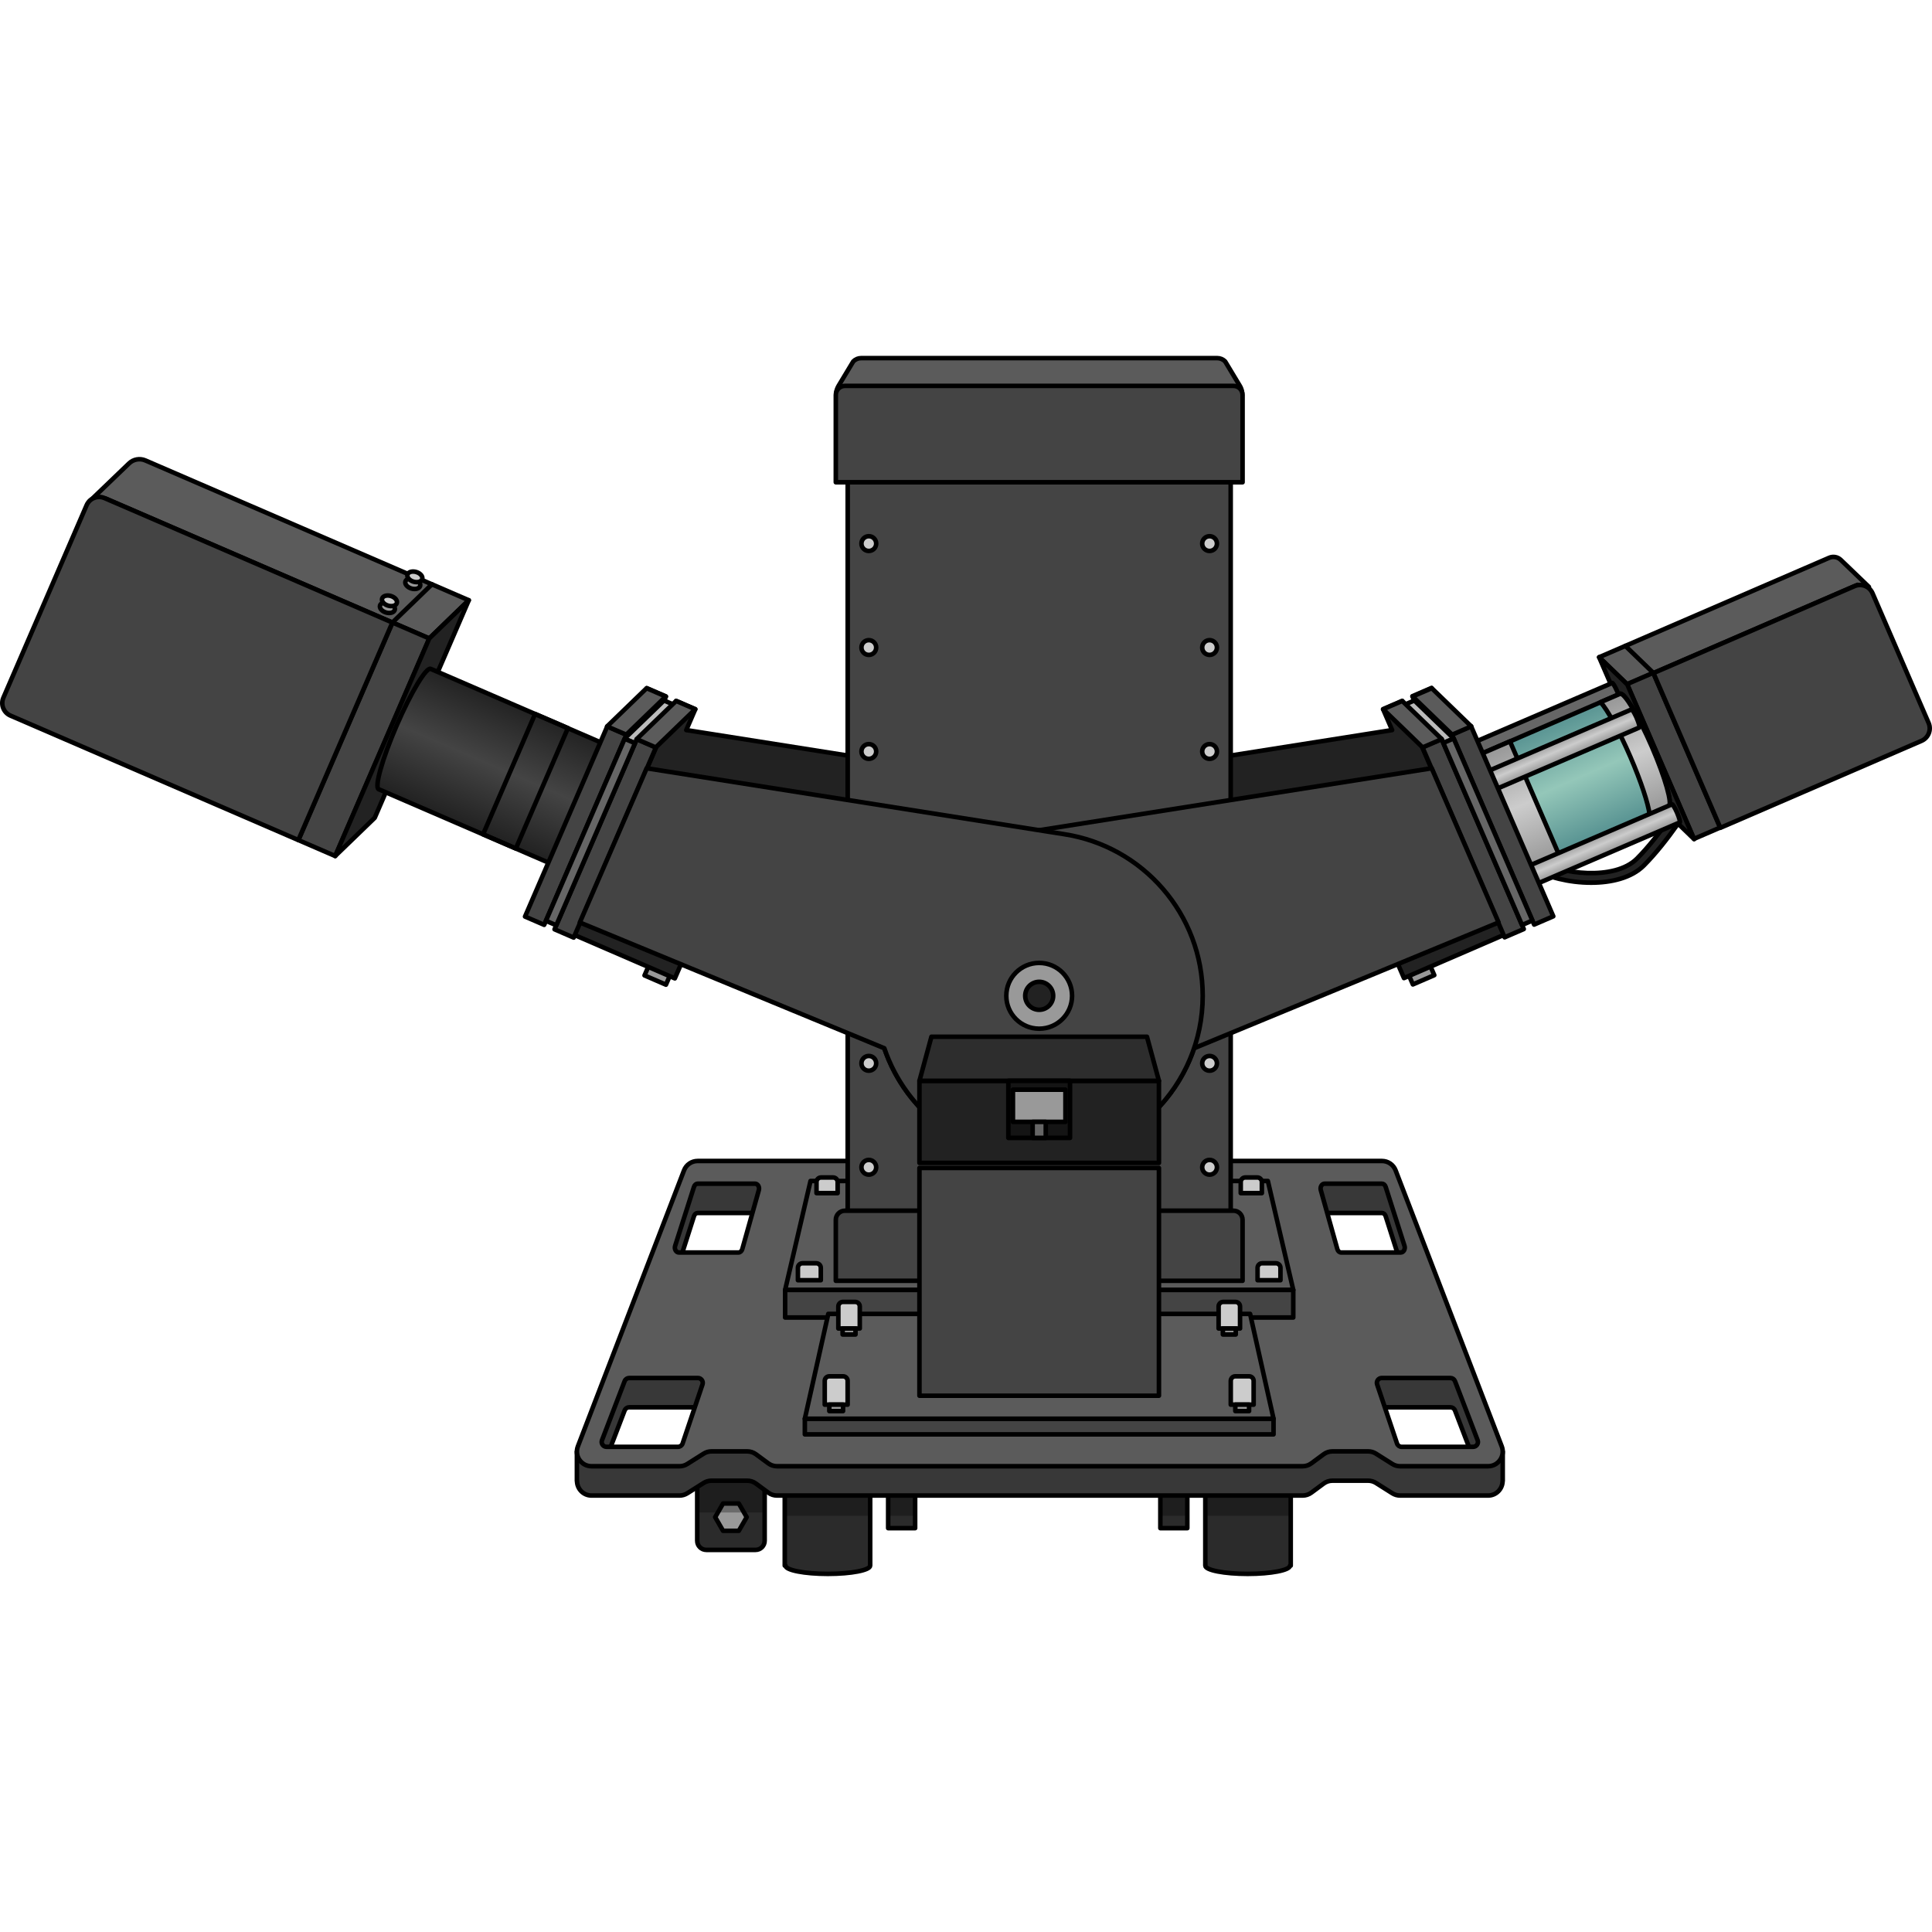 <?xml version="1.0" encoding="utf-8"?>
<!-- Created by: Science Figures, www.sciencefigures.org, Generator: Science Figures Editor -->
<svg version="1.1" id="Camada_1" xmlns="http://www.w3.org/2000/svg" xmlns:xlink="http://www.w3.org/1999/xlink" 
	 width="800px" height="800px" viewBox="0 0 424.94 268.404" enable-background="new 0 0 424.94 268.404"
	 xml:space="preserve">
<g>
	<g>
		<g>
			<path fill="#2B2B2B" d="M166.186,262.629h-10.835c-1.105,0-2-0.895-2-2v-14.446h14.835v14.446
				C168.186,261.734,167.29,262.629,166.186,262.629z"/>
			<polygon fill="#999999" stroke="#000000" stroke-linecap="round" stroke-linejoin="round" stroke-miterlimit="10" points="
				162.501,252.427 159.035,252.427 157.302,255.428 159.035,258.43 162.501,258.43 164.234,255.428 			"/>
			<rect x="153.351" y="246.183" opacity="0.3" width="14.835" height="8.223"/>
			<path fill="none" stroke="#000000" stroke-linecap="round" stroke-linejoin="round" stroke-miterlimit="10" d="M166.186,262.629
				h-10.835c-1.105,0-2-0.895-2-2v-14.446h14.835v14.446C168.186,261.734,167.29,262.629,166.186,262.629z"/>
		</g>
		<g>
			<path fill="#2B2B2B" d="M265.106,246.183v19.908c0,1.001,4.169,1.813,9.313,1.813c5.143,0,9.313-0.812,9.313-1.813h0.162v-19.908
				H265.106z"/>
			<rect x="265.106" y="246.183" opacity="0.3" width="18.787" height="8.951"/>
			<path fill="none" stroke="#000000" stroke-linecap="round" stroke-linejoin="round" stroke-miterlimit="10" d="M265.106,246.183
				v19.908c0,1.001,4.169,1.813,9.313,1.813c5.143,0,9.313-0.812,9.313-1.813h0.162v-19.908H265.106z"/>
		</g>
		<g>
			<rect x="255.216" y="246.183" fill="#2B2B2B" width="5.934" height="11.666"/>
			<rect x="255.216" y="246.183" opacity="0.3" width="5.934" height="8.951"/>
			
				<rect x="255.216" y="246.183" fill="none" stroke="#000000" stroke-linecap="round" stroke-linejoin="round" stroke-miterlimit="10" width="5.934" height="11.666"/>
		</g>
		<g>
			<path fill="#2B2B2B" d="M191.394,246.183v19.908c0,1.001-4.169,1.813-9.313,1.813c-5.143,0-9.313-0.812-9.313-1.813h-0.162
				v-19.908H191.394z"/>
			
				<rect x="172.606" y="246.183" transform="matrix(-1 -4.492419e-11 4.492419e-11 -1 364 501.316)" opacity="0.3" width="18.787" height="8.951"/>
			<path fill="none" stroke="#000000" stroke-linecap="round" stroke-linejoin="round" stroke-miterlimit="10" d="M191.394,246.183
				v19.908c0,1.001-4.169,1.813-9.313,1.813c-5.143,0-9.313-0.812-9.313-1.813h-0.162v-19.908H191.394z"/>
		</g>
		<g>
			
				<rect x="195.35" y="246.183" transform="matrix(-1 -4.506185e-11 4.506185e-11 -1 396.633 504.031)" fill="#2B2B2B" width="5.934" height="11.666"/>
			
				<rect x="195.35" y="246.183" transform="matrix(-1 -4.506185e-11 4.506185e-11 -1 396.633 501.316)" opacity="0.3" width="5.934" height="8.951"/>
			
				<rect x="195.35" y="246.183" transform="matrix(-1 -4.506185e-11 4.506185e-11 -1 396.633 504.031)" fill="none" stroke="#000000" stroke-linecap="round" stroke-linejoin="round" stroke-miterlimit="10" width="5.934" height="11.666"/>
		</g>
	</g>
	<path fill="#383838" stroke="#000000" stroke-linecap="round" stroke-linejoin="round" stroke-miterlimit="10" d="M328.271,241.009
		l-21.311-55.414l-2.064-5.218H152.334l-1.884,5.218l-21.311,55.414h-2.252v6.452h0.024c0.003,1.7,1.354,3.212,3.196,3.212h19.348
		c0.608,0,1.204-0.173,1.718-0.497l3.599-2.273c0.514-0.325,1.11-0.497,1.718-0.497h7.866c0.688,0,1.357,0.22,1.91,0.629l2.723,2.01
		c0.553,0.408,1.223,0.629,1.91,0.629h57.806h57.806c0.688,0,1.357-0.22,1.91-0.629l2.723-2.01c0.553-0.408,1.223-0.629,1.91-0.629
		h7.866c0.608,0,1.204,0.172,1.718,0.497l3.599,2.273c0.514,0.325,1.11,0.497,1.718,0.497h19.348c1.842,0,3.193-1.512,3.196-3.212
		h0.024v-6.452H328.271z M154.513,232.679l-2.806,8.33h-17.789l3.471-9.055c0.159-0.415,0.557-0.689,1.001-0.689h15.107
		C154.23,231.265,154.747,231.985,154.513,232.679z M166.905,189.938l-3.646,12.996c-0.122,0.436-0.463,0.73-0.846,0.73h-13.086
		c-0.626,0-1.058-0.754-0.834-1.456l4.149-12.996c0.132-0.415,0.464-0.689,0.834-0.689h12.583
		C166.67,188.523,167.1,189.243,166.905,189.938z M294.998,203.663c-0.383,0-0.724-0.294-0.846-0.73l-3.646-12.996
		c-0.195-0.695,0.236-1.414,0.846-1.414h12.583c0.37,0,0.702,0.274,0.834,0.689l4.149,12.996c0.224,0.702-0.208,1.456-0.834,1.456
		H294.998z M305.703,241.009l-2.806-8.33c-0.234-0.695,0.283-1.414,1.016-1.414h15.106c0.444,0,0.842,0.274,1.001,0.689l3.471,9.055
		H305.703z"/>
	<path fill="#5B5B5B" stroke="#000000" stroke-linecap="round" stroke-linejoin="round" stroke-miterlimit="10" d="M330.306,239.855
		l-23.346-60.706c-0.478-1.242-1.672-2.062-3.003-2.062h-75.252h-75.252c-1.331,0-2.525,0.82-3.002,2.062l-23.346,60.706
		c-0.81,2.107,0.745,4.372,3.002,4.372h19.348c0.608,0,1.204-0.172,1.718-0.497l3.599-2.273c0.514-0.325,1.11-0.497,1.718-0.497
		h7.866c0.688,0,1.357,0.22,1.91,0.629l2.723,2.01c0.553,0.408,1.223,0.629,1.91,0.629h57.806h57.806c0.688,0,1.357-0.22,1.91-0.629
		l2.723-2.01c0.553-0.408,1.223-0.629,1.91-0.629h7.866c0.608,0,1.204,0.172,1.718,0.497l3.599,2.273
		c0.514,0.325,1.11,0.497,1.718,0.497h19.348C329.561,244.227,331.116,241.962,330.306,239.855z M154.513,226.234l-4.377,12.996
		c-0.147,0.436-0.556,0.73-1.016,0.73h-15.71c-0.752,0-1.27-0.754-1.001-1.456l4.981-12.996c0.159-0.415,0.557-0.688,1.001-0.688
		h15.107C154.23,224.819,154.747,225.539,154.513,226.234z M166.905,183.492l-3.646,12.996c-0.122,0.436-0.463,0.73-0.846,0.73
		h-13.086c-0.626,0-1.058-0.754-0.834-1.456l4.149-12.996c0.132-0.415,0.464-0.689,0.834-0.689h12.583
		C166.67,182.077,167.1,182.797,166.905,183.492z M294.998,197.218c-0.383,0-0.724-0.294-0.846-0.73l-3.646-12.996
		c-0.195-0.695,0.236-1.415,0.846-1.415h12.583c0.37,0,0.702,0.274,0.834,0.689l4.149,12.996c0.224,0.702-0.208,1.456-0.834,1.456
		H294.998z M324.001,239.96h-15.71c-0.46,0-0.869-0.294-1.016-0.73l-4.377-12.996c-0.234-0.695,0.283-1.415,1.016-1.415h15.106
		c0.444,0,0.842,0.274,1.001,0.688l4.98,12.996C325.271,239.206,324.753,239.96,324.001,239.96z"/>
	<g>
		<polygon fill="#5B5B5B" stroke="#000000" stroke-linecap="round" stroke-linejoin="round" stroke-miterlimit="10" points="
			284.452,205.458 172.685,205.458 178.273,181.491 278.864,181.491 		"/>
		<g>
			<path fill="#222222" stroke="#000000" stroke-linecap="round" stroke-linejoin="round" stroke-miterlimit="10" d="
				M214.365,96.808L214.365,96.808l0.026-0.005c0.003-0.001,0.006-0.001,0.009-0.002l91.793-14.492l-1.983-4.587l4.211-1.821
				L326.5,117.72l-4.211,1.821l-1.425-3.295l-66.927,27.644c-4.809,14.202-18.237,24.429-34.064,24.429
				c-19.863,0-35.965-16.102-35.965-35.965C183.908,114.363,197.117,99.459,214.365,96.808z"/>
			
				<rect x="299.066" y="92.625" transform="matrix(-0.397 -0.918 0.918 -0.397 362.436 428.005)" fill="#222222" stroke="#000000" stroke-linecap="round" stroke-linejoin="round" stroke-miterlimit="10" width="45.559" height="4.588"/>
			<polygon fill="#BBBBBB" stroke="#000000" stroke-linecap="round" stroke-linejoin="round" stroke-miterlimit="10" points="
				311.087,75.802 319.781,84.208 317.5,85.194 308.805,76.789 			"/>
		</g>
		<g>
			<path fill="#222222" stroke="#000000" stroke-linecap="round" stroke-linejoin="round" stroke-miterlimit="10" d="
				M242.772,96.808L242.772,96.808l-0.026-0.005c-0.003-0.001-0.006-0.001-0.009-0.002l-91.793-14.492l1.983-4.587l-4.211-1.821
				l-18.079,41.818l4.211,1.821l1.425-3.295l66.927,27.644c4.809,14.202,18.237,24.429,34.064,24.429
				c19.863,0,35.965-16.102,35.965-35.965C273.228,114.363,260.02,99.459,242.772,96.808z"/>
			
				<rect x="112.512" y="92.625" transform="matrix(0.397 -0.918 0.918 0.397 -5.521 181.436)" fill="#222222" stroke="#000000" stroke-linecap="round" stroke-linejoin="round" stroke-miterlimit="10" width="45.559" height="4.588"/>
			<polygon fill="#BBBBBB" stroke="#000000" stroke-linecap="round" stroke-linejoin="round" stroke-miterlimit="10" points="
				146.05,75.802 137.355,84.208 139.637,85.194 148.331,76.789 			"/>
		</g>
		<g>
			
				<rect x="186.449" y="25.601" fill="#444444" stroke="#000000" stroke-linecap="round" stroke-linejoin="round" stroke-miterlimit="10" width="84.239" height="164.072"/>
			<g>
				<g>
					
						<circle fill="#CCCCCC" stroke="#000000" stroke-linecap="round" stroke-linejoin="round" stroke-miterlimit="10" cx="191.094" cy="41.292" r="1.623"/>
					
						<circle fill="#CCCCCC" stroke="#000000" stroke-linecap="round" stroke-linejoin="round" stroke-miterlimit="10" cx="191.094" cy="64.155" r="1.623"/>
					
						<circle fill="#CCCCCC" stroke="#000000" stroke-linecap="round" stroke-linejoin="round" stroke-miterlimit="10" cx="191.094" cy="87.019" r="1.623"/>
					
						<circle fill="#CCCCCC" stroke="#000000" stroke-linecap="round" stroke-linejoin="round" stroke-miterlimit="10" cx="191.094" cy="109.882" r="1.623"/>
					
						<circle fill="#CCCCCC" stroke="#000000" stroke-linecap="round" stroke-linejoin="round" stroke-miterlimit="10" cx="191.094" cy="132.746" r="1.623"/>
					
						<circle fill="#CCCCCC" stroke="#000000" stroke-linecap="round" stroke-linejoin="round" stroke-miterlimit="10" cx="191.094" cy="155.609" r="1.623"/>
					
						<circle fill="#CCCCCC" stroke="#000000" stroke-linecap="round" stroke-linejoin="round" stroke-miterlimit="10" cx="191.094" cy="178.473" r="1.623"/>
				</g>
				<g>
					
						<circle fill="#CCCCCC" stroke="#000000" stroke-linecap="round" stroke-linejoin="round" stroke-miterlimit="10" cx="266.043" cy="41.292" r="1.623"/>
					
						<circle fill="#CCCCCC" stroke="#000000" stroke-linecap="round" stroke-linejoin="round" stroke-miterlimit="10" cx="266.043" cy="64.155" r="1.623"/>
					
						<circle fill="#CCCCCC" stroke="#000000" stroke-linecap="round" stroke-linejoin="round" stroke-miterlimit="10" cx="266.043" cy="87.019" r="1.623"/>
					
						<circle fill="#CCCCCC" stroke="#000000" stroke-linecap="round" stroke-linejoin="round" stroke-miterlimit="10" cx="266.043" cy="109.882" r="1.623"/>
					
						<circle fill="#CCCCCC" stroke="#000000" stroke-linecap="round" stroke-linejoin="round" stroke-miterlimit="10" cx="266.043" cy="132.746" r="1.623"/>
					
						<circle fill="#CCCCCC" stroke="#000000" stroke-linecap="round" stroke-linejoin="round" stroke-miterlimit="10" cx="266.043" cy="155.609" r="1.623"/>
					
						<circle fill="#CCCCCC" stroke="#000000" stroke-linecap="round" stroke-linejoin="round" stroke-miterlimit="10" cx="266.043" cy="178.473" r="1.623"/>
				</g>
			</g>
			<g>
				<path fill="#CCCCCC" stroke="#000000" stroke-linecap="round" stroke-linejoin="round" stroke-miterlimit="10" d="
					M179.535,199.581H176.5c-0.552,0-1,0.448-1,1v2.732h5.034v-2.732C180.535,200.029,180.087,199.581,179.535,199.581z"/>
				<path fill="#CCCCCC" stroke="#000000" stroke-linecap="round" stroke-linejoin="round" stroke-miterlimit="10" d="
					M280.636,199.581h-3.035c-0.552,0-1,0.448-1,1v2.732h5.035v-2.732C281.636,200.029,281.188,199.581,280.636,199.581z"/>
			</g>
			<g>
				<path fill="#CCCCCC" stroke="#000000" stroke-linecap="round" stroke-linejoin="round" stroke-miterlimit="10" d="
					M183.238,180.714h-2.646c-0.552,0-1,0.448-1,1v2.444h4.646v-2.444C184.238,181.162,183.791,180.714,183.238,180.714z"/>
				<path fill="#CCCCCC" stroke="#000000" stroke-linecap="round" stroke-linejoin="round" stroke-miterlimit="10" d="
					M276.544,180.714h-2.646c-0.552,0-1,0.448-1,1v2.444h4.646v-2.444C277.544,181.162,277.097,180.714,276.544,180.714z"/>
			</g>
			<path fill="#5B5B5B" stroke="#000000" stroke-linecap="round" stroke-linejoin="round" stroke-miterlimit="10" d="M267.738,0.5
				h-78.339c-0.653,0-1.277,0.265-1.731,0.734l-3.184,5.288c-1.237,2.059-0.377,3.888,1.649,3.888h84.872
				c2.025,0,2.828-2.011,1.649-3.888l-3.184-5.288C269.015,0.765,268.391,0.5,267.738,0.5z"/>
			<path fill="#444444" stroke="#000000" stroke-linecap="round" stroke-linejoin="round" stroke-miterlimit="10" d="
				M273.303,203.438h-89.469v-13.416c0-1.105,0.895-2,2-2h85.469c1.105,0,2,0.895,2,2V203.438z"/>
			
				<rect x="172.685" y="205.458" fill="#444444" stroke="#000000" stroke-linecap="round" stroke-linejoin="round" stroke-miterlimit="10" width="111.767" height="6.056"/>
			<path fill="#444444" stroke="#000000" stroke-linecap="round" stroke-linejoin="round" stroke-miterlimit="10" d="
				M273.303,27.803h-89.469V8.606c0-1.105,0.895-2,2-2h85.469c1.105,0,2,0.895,2,2V27.803z"/>
		</g>
		<g>
			<path fill="#222222" stroke="#000000" stroke-linecap="round" stroke-linejoin="round" stroke-miterlimit="10" d="
				M349.965,115.876c-4.906,0-9.787-1.275-12.288-2.923c-0.494-0.325-0.631-0.99-0.306-1.485c0.325-0.494,0.99-0.634,1.485-0.306
				c4.147,2.726,16.214,4.393,21.185-0.574c5.183-5.182,10.231-13.36,10.282-13.441c0.309-0.506,0.97-0.664,1.474-0.352
				c0.505,0.31,0.663,0.97,0.353,1.474c-0.211,0.343-5.228,8.471-10.593,13.835C358.823,114.841,354.383,115.876,349.965,115.876z"
				/>
			<g>
				<g>
					<path fill="#5B5B5B" stroke="#000000" stroke-linecap="round" stroke-linejoin="round" stroke-miterlimit="10" d="
						M402.319,44.416c0.871-0.377,1.884-0.192,2.566,0.468l6.18,5.936l-2.497-0.453l-50.657,21.9l-6.185-5.979L402.319,44.416z"/>
					
						<rect x="349.613" y="84.897" transform="matrix(-0.397 -0.918 0.918 -0.397 433.435 460.899)" fill="#444444" stroke="#000000" stroke-linecap="round" stroke-linejoin="round" stroke-miterlimit="10" width="37.079" height="6.282"/>
					<path fill="#444444" stroke="#000000" stroke-linecap="round" stroke-linejoin="round" stroke-miterlimit="10" d="
						M363.679,69.774l14.714,34.034l44.237-19.125c1.521-0.657,2.221-2.423,1.563-3.944L411.86,52.213
						c-0.658-1.521-2.423-2.221-3.944-1.563L363.679,69.774z"/>
					<polygon fill="#222222" stroke="#000000" stroke-linecap="round" stroke-linejoin="round" stroke-miterlimit="10" points="
						351.728,66.288 366.441,100.323 372.626,106.302 357.912,72.267 					"/>
					
						<line fill="none" stroke="#000000" stroke-linecap="round" stroke-linejoin="round" stroke-miterlimit="10" x1="363.679" y1="69.774" x2="357.494" y2="63.795"/>
				</g>
			</g>
			<path fill="#666666" stroke="#000000" stroke-linecap="round" stroke-linejoin="round" stroke-miterlimit="10" d="M355.714,73.83
				c0.475,1.099,0.741,2.042,0.594,2.106l-34.985,15.037l-1.721-3.981l34.985-15.037C354.734,71.891,355.239,72.731,355.714,73.83z"
				/>
			<g>
				
					<linearGradient id="SVGID_1_" gradientUnits="userSpaceOnUse" x1="3478.406" y1="2516.587" x2="3505.362" y2="2516.587" gradientTransform="matrix(-0.397 -0.918 -0.918 0.397 4039.988 2300.775)">
					<stop  offset="0" style="stop-color:#589392"/>
					<stop  offset="0.498" style="stop-color:#94C7B9"/>
					<stop  offset="1" style="stop-color:#589392"/>
				</linearGradient>
				<path fill="url(#SVGID_1_)" stroke="#000000" stroke-linecap="round" stroke-linejoin="round" stroke-miterlimit="10" d="
					M363.328,85.988c2.954,6.832,4.607,12.691,3.693,13.087l-36.134,15.621l-10.697-24.742l36.134-15.621
					C357.239,73.937,360.374,79.156,363.328,85.988z"/>
				
					<linearGradient id="SVGID_00000168809134827856309100000008662463362190733198_" gradientUnits="userSpaceOnUse" x1="355.472" y1="75.431" x2="365.036" y2="99.548">
					<stop  offset="0" style="stop-color:#999999"/>
					<stop  offset="0.498" style="stop-color:#CCCCCC"/>
					<stop  offset="1" style="stop-color:#999999"/>
				</linearGradient>
				
					<path fill="url(#SVGID_00000168809134827856309100000008662463362190733198_)" stroke="#000000" stroke-linecap="round" stroke-linejoin="round" stroke-miterlimit="10" d="
					M363.328,85.988c-2.954-6.832-6.089-12.051-7.003-11.655l-4.275,1.848c1.517,1.679,4.086,6.324,6.544,12.009
					c2.355,5.448,3.944,10.316,4.235,12.698l4.193-1.813C367.935,98.679,366.282,92.82,363.328,85.988z"/>
				
					<linearGradient id="SVGID_00000173145189732759686740000013521195122496849295_" gradientUnits="userSpaceOnUse" x1="328.952" y1="86.709" x2="339.076" y2="111.597">
					<stop  offset="0" style="stop-color:#999999"/>
					<stop  offset="0.498" style="stop-color:#CCCCCC"/>
					<stop  offset="1" style="stop-color:#999999"/>
				</linearGradient>
				
					<polygon fill="url(#SVGID_00000173145189732759686740000013521195122496849295_)" stroke="#000000" stroke-linecap="round" stroke-linejoin="round" stroke-miterlimit="10" points="
					335.573,112.67 342.812,109.541 332.115,84.799 324.877,87.928 				"/>
			</g>
			
				<linearGradient id="SVGID_00000181804360643623663580000001536480262942911361_" gradientUnits="userSpaceOnUse" x1="3496.869" y1="2515.738" x2="3501.285" y2="2515.738" gradientTransform="matrix(-0.397 -0.918 -0.918 0.397 4039.988 2300.775)">
				<stop  offset="0" style="stop-color:#999999"/>
				<stop  offset="0.498" style="stop-color:#CCCCCC"/>
				<stop  offset="1" style="stop-color:#999999"/>
			</linearGradient>
			
				<path fill="url(#SVGID_00000181804360643623663580000001536480262942911361_)" stroke="#000000" stroke-linecap="round" stroke-linejoin="round" stroke-miterlimit="10" d="
				M359.984,79.641c0.475,1.099,0.741,2.042,0.594,2.106l-34.985,15.037l-1.721-3.981l34.985-15.037
				C359.004,77.702,359.508,78.542,359.984,79.641z"/>
			
				<linearGradient id="SVGID_00000101804745690017899570000012989349846548881557_" gradientUnits="userSpaceOnUse" x1="3474.18" y1="2515.856" x2="3478.597" y2="2515.856" gradientTransform="matrix(-0.397 -0.918 -0.918 0.397 4039.988 2300.775)">
				<stop  offset="0" style="stop-color:#999999"/>
				<stop  offset="0.498" style="stop-color:#CCCCCC"/>
				<stop  offset="1" style="stop-color:#999999"/>
			</linearGradient>
			
				<path fill="url(#SVGID_00000101804745690017899570000012989349846548881557_)" stroke="#000000" stroke-linecap="round" stroke-linejoin="round" stroke-miterlimit="10" d="
				M368.878,100.513c0.475,1.099,0.741,2.042,0.594,2.106l-34.985,15.037l-1.721-3.981l34.985-15.037
				C367.898,98.574,368.403,99.414,368.878,100.513z"/>
		</g>
		<g>
			<g>
				<path fill="#5B5B5B" stroke="#000000" stroke-linecap="round" stroke-linejoin="round" stroke-miterlimit="10" d="
					M31.981,23.006c-1.225-0.53-2.648-0.27-3.608,0.657l-8.689,8.345l3.51-0.637L94.412,62.16l8.695-8.405L31.981,23.006z"/>
				
					<rect x="53.952" y="79.916" transform="matrix(0.397 -0.918 0.918 0.397 -29.145 124.313)" fill="#444444" stroke="#000000" stroke-linecap="round" stroke-linejoin="round" stroke-miterlimit="10" width="52.128" height="8.832"/>
				<path fill="#444444" stroke="#000000" stroke-linecap="round" stroke-linejoin="round" stroke-miterlimit="10" d="
					M86.305,58.656l-20.686,47.848L2.31,79.134c-1.521-0.657-2.221-2.423-1.563-3.944l18.305-42.341
					c0.657-1.521,2.423-2.221,3.944-1.563L86.305,58.656z"/>
				<polygon fill="#222222" stroke="#000000" stroke-linecap="round" stroke-linejoin="round" stroke-miterlimit="10" points="
					103.107,53.755 82.421,101.603 73.726,110.008 94.412,62.16 				"/>
				
					<line fill="none" stroke="#000000" stroke-linecap="round" stroke-linejoin="round" stroke-miterlimit="10" x1="86.305" y1="58.656" x2="95" y2="50.25"/>
			</g>
			<g>
				<path fill="#999999" stroke="#000000" stroke-linecap="round" stroke-linejoin="round" stroke-miterlimit="10" d="
					M86.829,55.883c-0.177,0.584-1.047,0.837-1.943,0.566c-0.896-0.271-1.48-0.965-1.303-1.549c0.177-0.584,1.047-0.837,1.943-0.566
					C86.423,54.606,87.006,55.299,86.829,55.883z"/>
				<path fill="#CCCCCC" stroke="#000000" stroke-linecap="round" stroke-linejoin="round" stroke-miterlimit="10" d="
					M87.287,54.371c-0.177,0.584-1.047,0.837-1.943,0.566c-0.896-0.271-1.48-0.965-1.303-1.549c0.177-0.584,1.047-0.837,1.943-0.566
					C86.88,53.094,87.464,53.787,87.287,54.371z"/>
			</g>
			<g>
				<path fill="#999999" stroke="#000000" stroke-linecap="round" stroke-linejoin="round" stroke-miterlimit="10" d="
					M92.413,50.609c-0.177,0.584-1.047,0.837-1.943,0.566c-0.896-0.271-1.48-0.965-1.303-1.549c0.177-0.584,1.047-0.837,1.943-0.566
					C92.007,49.332,92.59,50.025,92.413,50.609z"/>
				<path fill="#CCCCCC" stroke="#000000" stroke-linecap="round" stroke-linejoin="round" stroke-miterlimit="10" d="
					M92.871,49.097c-0.177,0.584-1.047,0.837-1.943,0.566c-0.896-0.271-1.48-0.965-1.303-1.549c0.177-0.584,1.047-0.837,1.943-0.566
					C92.465,47.82,93.048,48.513,92.871,49.097z"/>
			</g>
		</g>
		<g>
			
				<linearGradient id="SVGID_00000172411471574255787250000006190469034528877192_" gradientUnits="userSpaceOnUse" x1="2797.142" y1="932.505" x2="2825.985" y2="932.505" gradientTransform="matrix(0.397 -0.918 0.918 0.397 -1864.121 2300.775)">
				<stop  offset="0" style="stop-color:#222222"/>
				<stop  offset="0.498" style="stop-color:#444444"/>
				<stop  offset="1" style="stop-color:#222222"/>
			</linearGradient>
			
				<path fill="url(#SVGID_00000172411471574255787250000006190469034528877192_)" stroke="#000000" stroke-linecap="round" stroke-linejoin="round" stroke-miterlimit="10" d="
				M87.237,81.318c-3.161,7.311-4.93,13.58-3.952,14.003l38.663,16.715l11.445-26.474L94.73,68.847
				C93.752,68.424,90.397,74.008,87.237,81.318z"/>
			
				<rect x="101.128" y="89.631" transform="matrix(0.397 -0.918 0.918 0.397 -16.18 162.494)" fill="none" stroke="#000000" stroke-linecap="round" stroke-linejoin="round" stroke-miterlimit="10" width="28.842" height="7.855"/>
		</g>
		<g>
			<g>
				
					<rect x="309.809" y="133.975" transform="matrix(0.918 -0.397 0.397 0.918 -28.201 135.098)" fill="#999999" stroke="#000000" stroke-linecap="round" stroke-linejoin="round" stroke-miterlimit="10" width="5.133" height="3.446"/>
				
					<rect x="307.071" y="128.815" transform="matrix(0.918 -0.397 0.397 0.918 -25.597 137.354)" fill="#222222" stroke="#000000" stroke-linecap="round" stroke-linejoin="round" stroke-miterlimit="10" width="24.156" height="3.446"/>
				
					<rect x="301.271" y="103.832" transform="matrix(-0.397 -0.918 0.918 -0.397 355.228 445.683)" fill="#444444" stroke="#000000" stroke-linecap="round" stroke-linejoin="round" stroke-miterlimit="10" width="45.559" height="4.588"/>
				
					<rect x="307.76" y="101.03" transform="matrix(-0.397 -0.918 0.918 -0.397 366.866 447.726)" fill="#444444" stroke="#000000" stroke-linecap="round" stroke-linejoin="round" stroke-miterlimit="10" width="45.559" height="4.588"/>
				
					<rect x="305.484" y="103.48" transform="matrix(-0.397 -0.918 0.918 -0.397 361.052 446.703)" fill="#666666" stroke="#000000" stroke-linecap="round" stroke-linejoin="round" stroke-miterlimit="10" width="43.625" height="2.486"/>
			</g>
			<polygon fill="#5B5B5B" stroke="#000000" stroke-linecap="round" stroke-linejoin="round" stroke-miterlimit="10" points="
				317.116,84.307 308.421,75.901 304.21,77.722 312.905,86.127 			"/>
			<polygon fill="#5B5B5B" stroke="#000000" stroke-linecap="round" stroke-linejoin="round" stroke-miterlimit="10" points="
				323.606,81.505 314.911,73.099 310.7,74.92 319.395,83.325 			"/>
		</g>
		<g>
			<path fill="#444444" stroke="#000000" stroke-linecap="round" stroke-linejoin="round" stroke-miterlimit="10" d="
				M223.06,105.213L223.06,105.213l0.026-0.005c0.003-0.001,0.006-0.001,0.009-0.002l91.809-14.495l14.706,33.917l-66.978,27.665
				c-4.809,14.202-18.237,24.429-34.064,24.429c-19.863,0-35.965-16.102-35.965-35.965
				C192.603,122.768,205.812,107.864,223.06,105.213z"/>
		</g>
		<g>
			<g>
				
					<rect x="143.038" y="133.132" transform="matrix(0.397 -0.918 0.918 0.397 -37.238 214.731)" fill="#999999" stroke="#000000" stroke-linecap="round" stroke-linejoin="round" stroke-miterlimit="10" width="3.446" height="5.133"/>
				
					<rect x="136.265" y="118.46" transform="matrix(0.397 -0.918 0.918 0.397 -36.587 205.4)" fill="#222222" stroke="#000000" stroke-linecap="round" stroke-linejoin="round" stroke-miterlimit="10" width="3.446" height="24.155"/>
				
					<rect x="110.307" y="103.832" transform="matrix(0.397 -0.918 0.918 0.397 -17.138 186.172)" fill="#444444" stroke="#000000" stroke-linecap="round" stroke-linejoin="round" stroke-miterlimit="10" width="45.559" height="4.588"/>
				
					<rect x="103.817" y="101.03" transform="matrix(0.397 -0.918 0.918 0.397 -18.481 178.525)" fill="#444444" stroke="#000000" stroke-linecap="round" stroke-linejoin="round" stroke-miterlimit="10" width="45.559" height="4.588"/>
				
					<rect x="108.027" y="103.48" transform="matrix(0.397 -0.918 0.918 0.397 -17.808 182.346)" fill="#666666" stroke="#000000" stroke-linecap="round" stroke-linejoin="round" stroke-miterlimit="10" width="43.625" height="2.486"/>
			</g>
			<polygon fill="#5B5B5B" stroke="#000000" stroke-linecap="round" stroke-linejoin="round" stroke-miterlimit="10" points="
				140.02,84.307 148.715,75.901 152.926,77.722 144.231,86.127 			"/>
			<polygon fill="#5B5B5B" stroke="#000000" stroke-linecap="round" stroke-linejoin="round" stroke-miterlimit="10" points="
				133.53,81.505 142.225,73.099 146.436,74.92 137.741,83.325 			"/>
		</g>
		<g>
			<path fill="#444444" stroke="#000000" stroke-linecap="round" stroke-linejoin="round" stroke-miterlimit="10" d="
				M234.077,105.213L234.077,105.213l-0.026-0.005c-0.003-0.001-0.006-0.001-0.009-0.002l-91.809-14.495l-14.706,33.917
				l66.978,27.665c4.809,14.202,18.237,24.429,34.064,24.429c19.863,0,35.965-16.102,35.965-35.965
				C264.533,122.768,251.325,107.864,234.077,105.213z"/>
			
				<circle fill="#999999" stroke="#000000" stroke-linecap="round" stroke-linejoin="round" stroke-miterlimit="10" cx="228.568" cy="140.758" r="7.234"/>
			
				<circle fill="#222222" stroke="#000000" stroke-linecap="round" stroke-linejoin="round" stroke-miterlimit="10" cx="228.568" cy="140.758" r="3.076"/>
		</g>
		<g>
			
				<rect x="177.023" y="233.775" fill="#444444" stroke="#000000" stroke-linecap="round" stroke-linejoin="round" stroke-miterlimit="10" width="103.091" height="3.442"/>
			<polygon fill="#5B5B5B" stroke="#000000" stroke-linecap="round" stroke-linejoin="round" stroke-miterlimit="10" points="
				280.114,233.775 177.023,233.775 182.177,210.721 274.959,210.721 			"/>
			<g>
				
					<rect x="202.232" y="178.624" fill="#444444" stroke="#000000" stroke-linecap="round" stroke-linejoin="round" stroke-miterlimit="10" width="52.672" height="50.094"/>
				
					<rect x="202.232" y="159.456" fill="#222222" stroke="#000000" stroke-linecap="round" stroke-linejoin="round" stroke-miterlimit="10" width="52.672" height="18.059"/>
				<polygon fill="#2D2D2D" stroke="#000000" stroke-linecap="round" stroke-linejoin="round" stroke-miterlimit="10" points="
					254.904,159.456 202.232,159.456 204.866,149.76 252.271,149.76 				"/>
				
					<rect x="221.786" y="159.456" fill="#141414" stroke="#000000" stroke-linecap="round" stroke-linejoin="round" stroke-miterlimit="10" width="13.564" height="12.555"/>
				
					<rect x="222.795" y="161.403" fill="#999999" stroke="#000000" stroke-linecap="round" stroke-linejoin="round" stroke-miterlimit="10" width="11.546" height="7.083"/>
				
					<rect x="227.125" y="168.486" fill="#666666" stroke="#000000" stroke-linecap="round" stroke-linejoin="round" stroke-miterlimit="10" width="2.886" height="3.525"/>
			</g>
			<g>
				<g>
					<path fill="#CCCCCC" stroke="#000000" stroke-linecap="round" stroke-linejoin="round" stroke-miterlimit="10" d="
						M185.435,224.447h-3.035c-0.552,0-1,0.448-1,1v5.237h5.035v-5.237C186.435,224.894,185.987,224.447,185.435,224.447z"/>
					
						<rect x="182.405" y="230.684" fill="#999999" stroke="#000000" stroke-linecap="round" stroke-linejoin="round" stroke-miterlimit="10" width="3.025" height="1.412"/>
				</g>
				<g>
					<path fill="#CCCCCC" stroke="#000000" stroke-linecap="round" stroke-linejoin="round" stroke-miterlimit="10" d="
						M274.736,224.447h-3.034c-0.552,0-1,0.448-1,1v5.237h5.034v-5.237C275.736,224.894,275.288,224.447,274.736,224.447z"/>
					
						<rect x="271.706" y="230.684" fill="#999999" stroke="#000000" stroke-linecap="round" stroke-linejoin="round" stroke-miterlimit="10" width="3.025" height="1.412"/>
				</g>
			</g>
			<g>
				<g>
					<path fill="#CCCCCC" stroke="#000000" stroke-linecap="round" stroke-linejoin="round" stroke-miterlimit="10" d="
						M188.107,208.086h-2.715c-0.552,0-1,0.448-1,1v4.842h4.715v-4.842C189.107,208.534,188.659,208.086,188.107,208.086z"/>
					
						<rect x="185.333" y="213.928" fill="#999999" stroke="#000000" stroke-linecap="round" stroke-linejoin="round" stroke-miterlimit="10" width="2.833" height="1.323"/>
				</g>
				<g>
					<path fill="#CCCCCC" stroke="#000000" stroke-linecap="round" stroke-linejoin="round" stroke-miterlimit="10" d="
						M271.745,208.086h-2.715c-0.552,0-1,0.448-1,1v4.842h4.715v-4.842C272.745,208.534,272.297,208.086,271.745,208.086z"/>
					
						<rect x="268.97" y="213.928" fill="#999999" stroke="#000000" stroke-linecap="round" stroke-linejoin="round" stroke-miterlimit="10" width="2.833" height="1.323"/>
				</g>
			</g>
		</g>
	</g>
</g>
</svg>